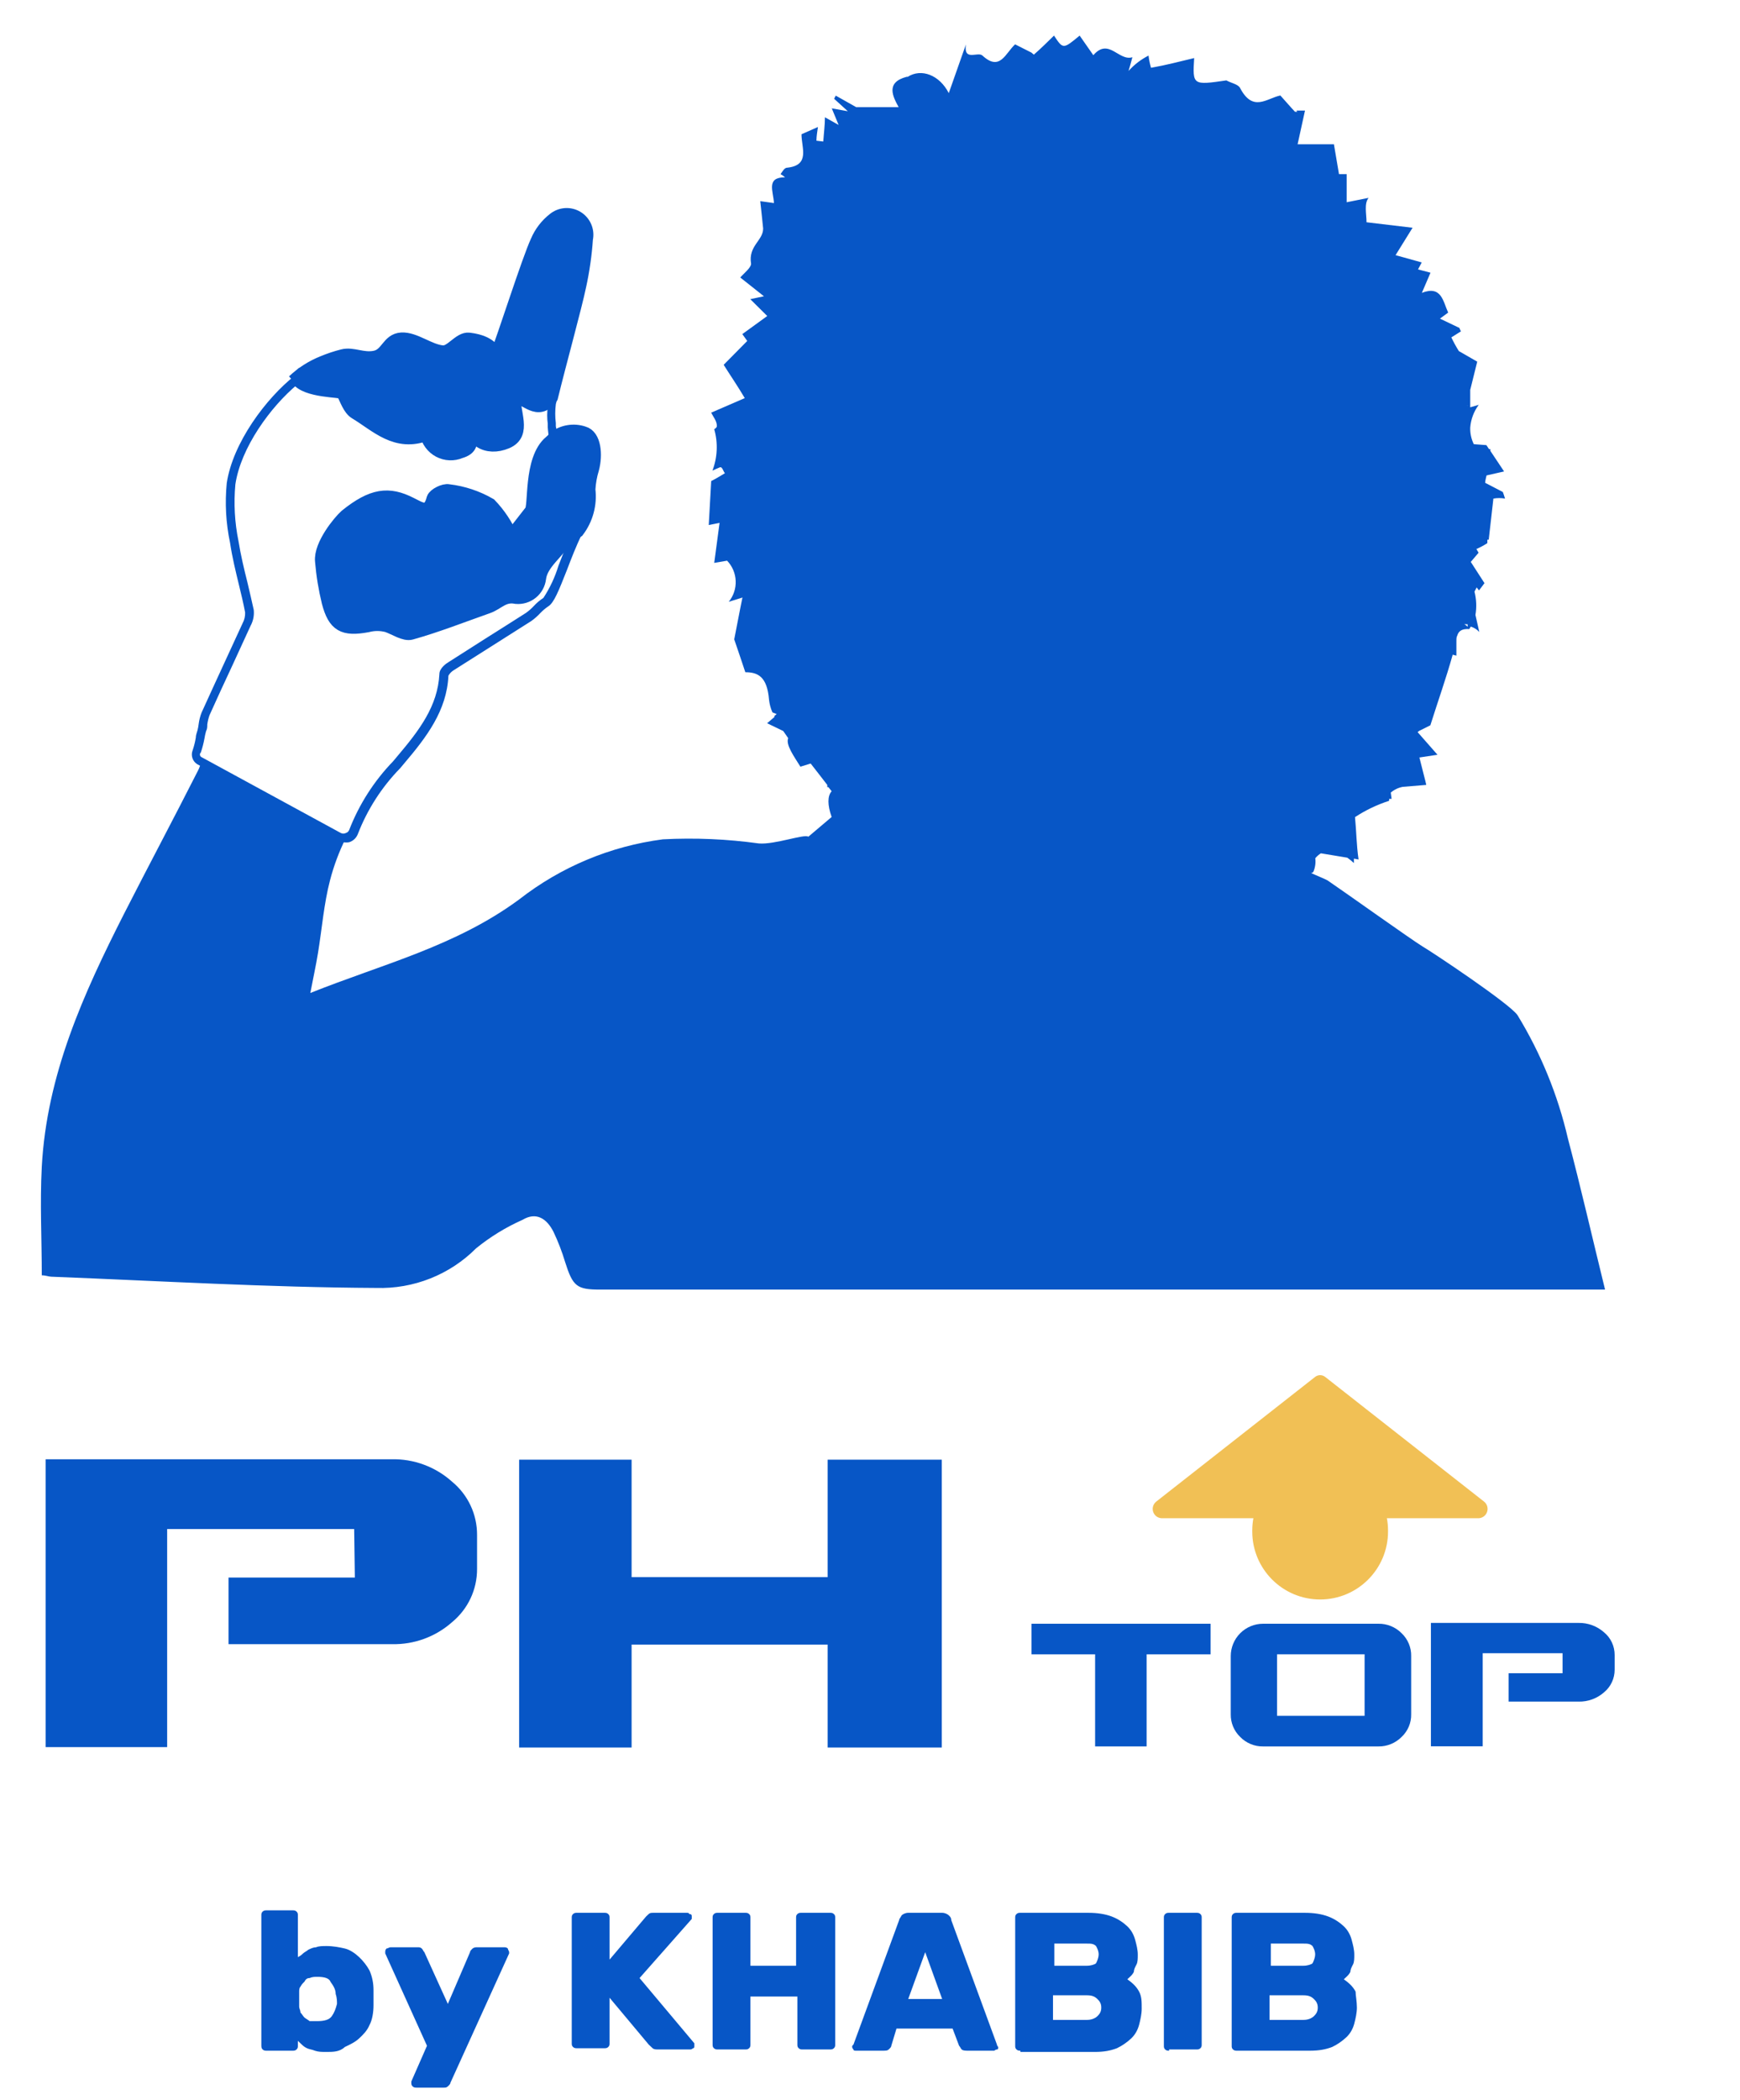 <svg width="92" height="111" viewBox="0 0 92 111" fill="none" xmlns="http://www.w3.org/2000/svg">
<g clip-path="url(#clip0)">
<path d="M82.901 60.174C82.368 57.872 81.468 55.67 80.236 53.654C79.837 53.053 75.621 50.249 75.23 50.032C74.571 49.626 71.239 47.243 70.195 46.533C70.116 46.483 69.746 46.33 69.319 46.142C69.343 46.14 69.366 46.133 69.387 46.122C69.408 46.111 69.427 46.095 69.442 46.077C69.539 45.851 69.574 45.603 69.543 45.36C69.628 45.257 69.728 45.169 69.84 45.099L71.239 45.331C71.36 45.418 71.476 45.512 71.586 45.613V45.381L71.832 45.425C71.717 44.635 71.717 43.911 71.644 43.186C72.204 42.819 72.811 42.529 73.448 42.324C73.448 42.324 73.448 42.252 73.448 42.223H73.578L73.535 41.89C73.717 41.734 73.937 41.629 74.172 41.586L75.411 41.484C75.411 41.433 75.136 40.405 75.049 40.035L76.005 39.89L74.955 38.695L75.034 38.63L75.628 38.333C76.027 37.065 76.462 35.848 76.809 34.602L77.005 34.653C77.005 34.414 77.005 34.146 77.005 33.928C77.005 33.711 77.005 33.689 77.055 33.581C77.121 33.363 77.287 33.219 77.686 33.248V33.284C77.688 33.272 77.688 33.26 77.686 33.248C77.715 33.206 77.742 33.162 77.765 33.117C77.938 33.169 78.093 33.267 78.215 33.4C78.135 33.059 78.07 32.769 78.012 32.501C78.082 32.092 78.064 31.672 77.961 31.27L78.077 31.045L78.2 31.205L78.49 30.821L77.765 29.698L78.178 29.213L78.062 29.017C78.264 28.929 78.457 28.825 78.642 28.706C78.642 28.706 78.642 28.619 78.642 28.524H78.714C78.794 27.8 78.881 27.076 78.961 26.351C79.164 26.315 79.373 26.315 79.576 26.351C79.54 26.235 79.504 26.119 79.46 26.003L78.526 25.518C78.526 25.388 78.577 25.25 78.599 25.127L79.526 24.917L78.801 23.83V23.736H78.729L78.591 23.526L77.925 23.475C77.791 23.203 77.727 22.902 77.736 22.599C77.77 22.163 77.925 21.747 78.186 21.396L77.736 21.527C77.736 21.222 77.736 20.911 77.736 20.607C77.86 20.121 77.975 19.636 78.106 19.114L77.135 18.556C76.989 18.323 76.856 18.081 76.737 17.832L77.244 17.513C77.213 17.455 77.186 17.395 77.164 17.332L76.135 16.84L76.57 16.521C76.295 15.927 76.222 15.072 75.179 15.478L75.636 14.413L74.976 14.239C75.042 14.116 75.107 14 75.172 13.87L73.788 13.486L74.687 12.037L72.253 11.747C72.253 11.305 72.115 10.769 72.361 10.458L71.202 10.689V9.204H70.797L70.529 7.625H68.609C68.754 6.973 68.877 6.394 69 5.843C68.87 5.843 68.703 5.843 68.544 5.843L68.594 5.908H68.471L68.297 5.72L67.696 5.046C66.972 5.198 66.247 5.952 65.566 4.648C65.465 4.452 65.103 4.394 64.842 4.249C63.06 4.51 63.053 4.503 63.14 3.069C62.415 3.243 61.64 3.445 60.858 3.583C60.797 3.372 60.753 3.156 60.727 2.938C60.328 3.141 59.969 3.416 59.67 3.75C59.728 3.554 59.786 3.358 59.873 3.025C59.148 3.25 58.627 1.975 57.808 2.917L57.084 1.881C56.214 2.605 56.207 2.605 55.729 1.881C55.403 2.199 55.048 2.554 54.664 2.888L54.534 2.779L53.672 2.344C53.157 2.815 52.875 3.793 51.947 2.938C51.701 2.706 50.941 3.271 51.071 2.351L50.165 4.923C49.68 3.967 48.717 3.597 47.992 4.061H47.934C46.811 4.358 47.21 5.104 47.514 5.662H45.268L44.189 5.054L44.102 5.22L44.827 5.879L43.979 5.727L44.341 6.604L43.617 6.198C43.617 6.604 43.559 7.038 43.53 7.48L43.168 7.437C43.168 7.191 43.218 6.937 43.247 6.712L42.378 7.096C42.378 7.821 42.849 8.734 41.617 8.864C41.48 8.864 41.378 9.052 41.27 9.204C41.356 9.25 41.436 9.306 41.509 9.371C40.495 9.371 40.886 10.095 40.922 10.733L40.197 10.632C40.255 11.131 40.299 11.588 40.35 12.08C40.35 12.718 39.553 12.993 39.712 13.942C39.712 14.152 39.314 14.464 39.14 14.666L40.393 15.659L39.669 15.811L40.567 16.702L39.249 17.658L39.509 18.02L38.263 19.281C38.618 19.846 38.988 20.382 39.379 21.041L37.604 21.809C37.698 22.012 37.923 22.273 37.901 22.534C37.901 22.584 37.836 22.635 37.764 22.686C37.969 23.406 37.936 24.173 37.669 24.873C37.8 24.815 37.93 24.75 38.06 24.7C38.191 24.649 38.234 24.902 38.329 25.011C38.046 25.185 37.756 25.352 37.604 25.424C37.561 26.211 37.517 26.986 37.474 27.749L38.046 27.633C37.945 28.401 37.85 29.082 37.764 29.749L38.444 29.633C38.721 29.922 38.883 30.303 38.898 30.703C38.914 31.103 38.784 31.495 38.531 31.806L39.256 31.581C39.104 32.306 38.973 33.03 38.821 33.791C39.024 34.385 39.205 34.914 39.408 35.529C40.053 35.529 40.56 35.739 40.661 36.978C40.686 37.211 40.747 37.438 40.842 37.652L41.067 37.739L40.944 37.84C40.944 37.84 40.944 37.84 40.944 37.898L40.56 38.224L41.414 38.637L41.675 39.014C41.53 39.362 41.994 39.992 42.32 40.521L42.863 40.354C43.139 40.716 43.436 41.078 43.74 41.484V41.6H43.798L43.972 41.817C43.747 42.071 43.747 42.542 43.972 43.179L42.74 44.222C42.537 44.063 40.951 44.65 40.118 44.577C38.438 44.344 36.74 44.271 35.047 44.36C32.278 44.72 29.657 45.816 27.455 47.533C24.087 50.018 20.211 50.959 16.408 52.481C16.56 51.684 16.705 51.032 16.814 50.365C17.024 49.083 17.125 47.765 17.451 46.519C17.651 45.751 17.931 45.005 18.284 44.295C18.284 44.295 10.7 39.999 10.627 40.289C10.595 40.432 10.547 40.57 10.482 40.702C9.193 43.244 7.845 45.773 6.556 48.301C4.426 52.502 2.47 56.784 2.209 61.673C2.108 63.579 2.209 65.491 2.209 67.403C2.412 67.403 2.557 67.469 2.709 67.476C8.439 67.7 14.162 68.041 19.892 68.07C20.869 68.1 21.841 67.93 22.75 67.57C23.658 67.21 24.483 66.668 25.173 65.976C25.922 65.368 26.748 64.861 27.629 64.47C28.353 64.035 28.911 64.404 29.266 65.107C29.512 65.624 29.718 66.159 29.882 66.708C30.288 67.983 30.49 68.157 31.729 68.157H84.865C84.184 65.39 83.582 62.745 82.901 60.174ZM77.555 21.454L77.693 21.411L77.563 21.454H77.555ZM77.555 32.994H77.599V33.124C77.546 33.072 77.488 33.026 77.425 32.987L77.555 32.994Z" fill="#0756C6"/>
<path d="M18.197 44.519C18.055 44.518 17.917 44.475 17.799 44.396L10.417 40.383C10.301 40.307 10.214 40.194 10.172 40.062C10.13 39.93 10.134 39.787 10.185 39.658C10.259 39.441 10.314 39.218 10.352 38.992C10.352 38.854 10.41 38.717 10.446 38.586C10.472 38.481 10.492 38.375 10.504 38.267C10.53 38.062 10.581 37.86 10.656 37.666C11.047 36.797 11.453 35.928 11.851 35.058L12.829 32.936C12.924 32.76 12.969 32.563 12.96 32.364C12.866 31.871 12.75 31.386 12.634 30.915C12.46 30.19 12.279 29.466 12.163 28.684C11.944 27.648 11.886 26.585 11.989 25.532C12.308 23.41 14.054 21.056 15.611 19.831L15.799 19.679L15.93 19.882C16.176 20.259 17.132 20.367 17.654 20.433C18.175 20.498 18.255 20.498 18.342 20.643L18.494 20.961C18.58 21.213 18.727 21.44 18.922 21.621C19.139 21.744 19.349 21.889 19.559 22.034C20.443 22.642 21.276 23.207 22.5 22.758L22.732 22.664L22.79 22.91C22.812 23.058 22.865 23.199 22.946 23.324C23.027 23.449 23.135 23.555 23.261 23.634C23.418 23.715 23.589 23.762 23.765 23.773C23.941 23.784 24.117 23.759 24.282 23.7C24.702 23.576 24.688 23.439 24.558 22.975C24.472 22.792 24.433 22.59 24.443 22.389C24.453 22.187 24.512 21.99 24.616 21.816L25.007 21.28V21.939C24.989 22.17 25.028 22.402 25.119 22.615C25.209 22.828 25.35 23.016 25.528 23.164C25.703 23.269 25.902 23.328 26.106 23.335C26.31 23.343 26.512 23.299 26.695 23.207C27.238 22.99 27.187 22.599 27.049 21.918C26.967 21.601 26.938 21.273 26.963 20.947V20.744H27.165C27.424 20.777 27.672 20.869 27.89 21.012C28.361 21.28 28.614 21.439 29.034 20.78L29.512 19.954L29.44 20.911C29.44 21.056 29.44 21.208 29.389 21.36C29.346 21.694 29.346 22.032 29.389 22.367C29.389 22.41 29.389 22.468 29.389 22.526C29.454 22.845 29.556 23.316 29.259 23.562C28.585 24.12 28.535 25.409 28.448 26.264C28.404 26.865 28.382 27.119 28.223 27.242L27.006 28.807L26.839 28.546C26.731 28.365 26.629 28.169 26.528 27.974C26.353 27.561 26.091 27.19 25.76 26.887C25.187 26.548 24.551 26.326 23.891 26.235L23.688 26.192C23.485 26.205 23.294 26.293 23.152 26.438C23.137 26.587 23.087 26.729 23.006 26.855C22.926 26.981 22.817 27.086 22.689 27.162C22.521 27.198 22.347 27.194 22.181 27.152C22.016 27.109 21.862 27.028 21.732 26.916L21.602 26.851C20.479 26.279 19.711 26.423 18.436 27.452C18.132 27.72 17.169 28.901 17.241 29.625C17.304 30.357 17.421 31.084 17.589 31.799C17.878 32.871 18.204 33.066 19.371 32.856C19.752 32.771 20.149 32.786 20.523 32.9C20.688 32.936 20.85 32.985 21.008 33.045C21.225 33.18 21.476 33.25 21.732 33.247C22.725 32.972 23.71 32.61 24.666 32.269C25.021 32.132 25.391 32.001 25.745 31.878C25.897 31.816 26.042 31.741 26.18 31.654C26.347 31.521 26.542 31.427 26.75 31.378C26.958 31.329 27.174 31.327 27.383 31.371C27.474 31.386 27.568 31.381 27.658 31.358C27.748 31.334 27.832 31.292 27.904 31.233C28.013 31.157 28.106 31.059 28.177 30.945C28.248 30.832 28.296 30.706 28.317 30.574C28.455 30.014 28.761 29.508 29.194 29.125C29.418 28.902 29.621 28.66 29.802 28.401C29.839 28.311 29.897 28.232 29.971 28.17C30.046 28.108 30.135 28.065 30.23 28.046C30.312 28.025 30.392 27.996 30.469 27.959L31.041 27.698L30.759 28.256C30.476 28.821 30.208 29.517 29.976 30.125C29.541 31.226 29.288 31.864 28.991 32.045C28.838 32.148 28.698 32.267 28.571 32.4C28.424 32.559 28.262 32.702 28.085 32.827L25.912 34.204L23.992 35.421C23.875 35.491 23.777 35.591 23.71 35.71C23.623 37.558 22.558 38.949 21.385 40.332L21.16 40.6C20.187 41.596 19.425 42.779 18.922 44.077C18.883 44.179 18.822 44.272 18.743 44.347C18.664 44.422 18.569 44.479 18.465 44.512C18.377 44.529 18.286 44.532 18.197 44.519ZM10.649 40.013L18.023 44.027C18.064 44.047 18.108 44.058 18.154 44.058C18.199 44.058 18.244 44.047 18.284 44.027C18.325 44.015 18.363 43.994 18.394 43.965C18.426 43.936 18.45 43.9 18.465 43.86C18.989 42.51 19.777 41.279 20.783 40.238L21.008 39.97C22.174 38.593 23.145 37.319 23.232 35.623C23.232 35.319 23.601 35.058 23.717 34.993L25.637 33.769C26.361 33.313 27.086 32.856 27.81 32.393C27.962 32.284 28.103 32.16 28.23 32.023C28.378 31.862 28.546 31.721 28.73 31.603C29.076 31.076 29.344 30.503 29.527 29.901C29.665 29.56 29.802 29.176 29.954 28.836C29.809 29.024 29.643 29.205 29.483 29.386C29.111 29.711 28.843 30.14 28.716 30.618C28.688 30.813 28.621 31 28.519 31.168C28.417 31.336 28.282 31.482 28.122 31.596C27.998 31.686 27.857 31.75 27.708 31.785C27.558 31.82 27.403 31.825 27.252 31.799C27.098 31.768 26.938 31.772 26.785 31.811C26.632 31.85 26.49 31.922 26.369 32.023C26.209 32.134 26.036 32.224 25.854 32.291L24.775 32.675C23.811 33.03 22.819 33.4 21.819 33.667C21.468 33.706 21.114 33.627 20.812 33.443C20.686 33.378 20.555 33.323 20.421 33.276C20.11 33.194 19.783 33.194 19.472 33.276C18.088 33.53 17.531 33.197 17.19 31.9C17.012 31.172 16.891 30.43 16.828 29.683C16.734 28.727 17.857 27.409 18.175 27.119C19.588 25.982 20.544 25.815 21.797 26.467L21.942 26.539C22.138 26.648 22.37 26.771 22.486 26.713C22.602 26.655 22.652 26.532 22.71 26.308C22.813 26.124 22.967 25.974 23.154 25.876C23.34 25.779 23.551 25.737 23.761 25.757L23.963 25.8C24.686 25.895 25.379 26.142 25.999 26.525C26.388 26.861 26.693 27.282 26.89 27.756L27.035 28.024L27.897 26.923C27.955 26.686 27.984 26.443 27.984 26.199C28.049 25.272 28.143 23.866 28.962 23.185C29.049 23.113 28.962 22.744 28.962 22.584C28.962 22.425 28.962 22.446 28.962 22.396C28.922 22.102 28.922 21.805 28.962 21.512C28.759 21.611 28.532 21.649 28.308 21.62C28.084 21.592 27.873 21.499 27.701 21.353C27.6 21.302 27.506 21.244 27.419 21.208C27.438 21.4 27.467 21.591 27.506 21.78C27.636 22.41 27.788 23.229 26.883 23.562C26.636 23.679 26.363 23.733 26.09 23.719C25.817 23.705 25.552 23.623 25.318 23.482C25.235 23.429 25.16 23.366 25.094 23.294C25.094 23.598 24.97 23.902 24.427 24.062C24.205 24.138 23.969 24.168 23.735 24.149C23.5 24.131 23.273 24.064 23.065 23.953C22.787 23.787 22.573 23.532 22.457 23.229C21.138 23.634 20.182 22.983 19.334 22.403C19.132 22.265 18.929 22.128 18.719 22.005C18.435 21.784 18.223 21.484 18.11 21.142C18.11 21.063 18.038 20.99 18.009 20.918L17.618 20.867C16.953 20.849 16.305 20.654 15.742 20.302C14.293 21.505 12.735 23.663 12.445 25.598C12.352 26.605 12.408 27.62 12.612 28.611C12.728 29.336 12.909 30.096 13.083 30.784C13.199 31.277 13.315 31.77 13.416 32.233C13.447 32.524 13.389 32.817 13.249 33.074L12.271 35.203C11.866 36.065 11.467 36.935 11.076 37.804C11.021 37.961 10.982 38.124 10.96 38.289C10.96 38.412 10.96 38.528 10.895 38.644C10.858 38.775 10.829 38.908 10.808 39.043C10.762 39.288 10.7 39.53 10.62 39.767C10.602 39.783 10.588 39.804 10.579 39.826C10.571 39.849 10.568 39.874 10.571 39.898C10.574 39.922 10.582 39.945 10.596 39.965C10.609 39.985 10.628 40.002 10.649 40.013Z" fill="#0756C6"/>
<path d="M30.845 22.903C30.593 22.818 30.324 22.797 30.061 22.84C29.799 22.883 29.551 22.989 29.339 23.149C29.276 23.233 29.203 23.308 29.121 23.374C28.013 24.294 28.353 26.836 28.085 27.054L27.028 28.408C26.754 27.773 26.369 27.191 25.89 26.692C25.223 26.304 24.483 26.058 23.717 25.967C23.485 25.916 22.993 26.163 22.928 26.358C22.696 27.278 22.203 26.894 21.711 26.655C20.552 26.061 19.689 26.17 18.313 27.278C17.973 27.575 16.951 28.814 17.031 29.654C17.092 30.387 17.211 31.113 17.386 31.828C17.705 33.03 18.161 33.276 19.422 33.044C19.768 32.952 20.133 32.952 20.479 33.044C20.899 33.189 21.392 33.537 21.74 33.436C23.109 33.052 24.427 32.53 25.767 32.059C26.303 31.878 26.608 31.4 27.296 31.545C27.584 31.57 27.87 31.481 28.095 31.299C28.319 31.116 28.464 30.854 28.498 30.567C28.6 29.741 29.483 29.191 29.947 28.394C30.136 28.075 30.193 28.242 30.519 28.046C30.99 27.425 31.2 26.646 31.106 25.873C31.127 25.499 31.192 25.13 31.302 24.772C31.497 24.047 31.418 23.055 30.845 22.903Z" fill="#0756C6" stroke="#0756C6" stroke-width="0.75" stroke-miterlimit="10"/>
<path d="M18.147 20.73C18.335 21.099 18.494 21.599 18.806 21.787C19.921 22.454 20.936 23.555 22.573 22.917C22.609 23.105 22.687 23.282 22.801 23.435C22.915 23.589 23.061 23.715 23.23 23.805C23.399 23.894 23.585 23.945 23.776 23.953C23.967 23.961 24.157 23.927 24.333 23.852C25.478 23.519 24.275 22.599 24.789 21.896C24.789 23.272 25.753 23.772 26.774 23.345C27.796 22.917 27.064 21.766 27.18 20.911C27.781 20.947 28.448 21.968 29.129 20.983C29.57 19.179 30.382 16.253 30.621 15.108C30.8 14.29 30.919 13.459 30.976 12.623C31.021 12.414 31 12.195 30.915 11.998C30.831 11.801 30.687 11.635 30.505 11.523C30.322 11.411 30.108 11.358 29.895 11.372C29.68 11.387 29.476 11.467 29.31 11.602C28.919 11.906 28.612 12.305 28.419 12.761C27.97 13.717 26.629 17.933 26.303 18.723C26.057 18.723 26.079 18.107 24.797 17.955C24.311 17.897 23.869 18.68 23.398 18.629C22.674 18.564 21.913 17.904 21.225 17.948C20.537 17.991 20.501 18.759 19.849 18.904C19.197 19.049 18.654 18.694 18.125 18.832C17.769 18.921 17.42 19.038 17.082 19.179C16.51 19.407 15.986 19.742 15.539 20.165L15.734 19.998C16.183 20.679 18.052 20.607 18.147 20.73Z" fill="#0756C6" stroke="#0756C6" stroke-width="0.75" stroke-miterlimit="10"/>
<path d="M64.009 87.433H60.626V92.301H57.902V87.433H54.541V85.818H64.009V87.433Z" fill="#0756C6"/>
<path d="M74.107 86.318C74.271 86.473 74.401 86.661 74.488 86.869C74.576 87.077 74.619 87.302 74.614 87.527V90.599C74.619 90.824 74.576 91.047 74.489 91.254C74.401 91.461 74.271 91.648 74.107 91.801C73.947 91.963 73.756 92.09 73.546 92.176C73.336 92.262 73.11 92.305 72.883 92.301H66.783C66.558 92.305 66.335 92.262 66.127 92.176C65.919 92.09 65.731 91.963 65.574 91.801C65.412 91.646 65.284 91.46 65.198 91.252C65.112 91.046 65.07 90.823 65.074 90.599V87.527C65.074 87.074 65.254 86.639 65.575 86.319C65.895 85.998 66.33 85.818 66.783 85.818H72.883C73.11 85.814 73.336 85.857 73.546 85.943C73.756 86.029 73.947 86.156 74.107 86.318ZM72.151 87.433H67.522V90.686H72.151V87.433Z" fill="#0756C6"/>
<path d="M82.619 87.375H78.396V92.294H75.657V85.774H83.459C83.958 85.764 84.442 85.942 84.814 86.274C84.99 86.419 85.131 86.602 85.228 86.809C85.324 87.016 85.373 87.241 85.372 87.469V88.245C85.373 88.473 85.324 88.698 85.228 88.905C85.131 89.112 84.99 89.295 84.814 89.44C84.441 89.77 83.957 89.946 83.459 89.933H79.765V88.433H82.619V87.375Z" fill="#0756C6"/>
<path d="M18.726 80.812H8.838V92.338H2.412V77.125H20.696C21.879 77.096 23.027 77.522 23.906 78.313C24.319 78.654 24.652 79.082 24.88 79.567C25.108 80.051 25.225 80.581 25.224 81.116V82.927C25.225 83.463 25.108 83.992 24.88 84.477C24.652 84.962 24.319 85.39 23.906 85.731C23.033 86.506 21.899 86.922 20.733 86.897H12.083V83.376H18.762L18.726 80.812Z" fill="#0756C6"/>
<path d="M49.796 77.147V92.359H43.762V86.919H33.395V92.359H27.448V77.147H33.395V83.355H43.762V77.147H49.796Z" fill="#0756C6"/>
<path d="M73.39 80.899C73.39 78.915 71.783 77.306 69.8 77.306C67.818 77.306 66.211 78.915 66.211 80.899V80.942C66.211 82.927 67.818 84.535 69.8 84.535C71.783 84.535 73.39 82.927 73.39 80.942V80.899Z" fill="#F1C055"/>
<path d="M70.065 72.771L78.468 79.363C78.546 79.425 78.603 79.508 78.632 79.603C78.661 79.697 78.661 79.798 78.632 79.893C78.604 79.987 78.547 80.071 78.47 80.133C78.393 80.195 78.299 80.232 78.2 80.24H61.401C61.303 80.232 61.209 80.195 61.131 80.133C61.054 80.071 60.998 79.987 60.969 79.893C60.94 79.798 60.94 79.697 60.969 79.603C60.999 79.508 61.056 79.425 61.133 79.363L69.536 72.771C69.612 72.712 69.705 72.68 69.801 72.68C69.897 72.68 69.99 72.712 70.065 72.771Z" fill="#F1C055"/>
</g>
<g clip-path="url(#clip1)">
<path d="M17.266 102.852C17.611 102.852 17.956 102.917 18.232 102.982C18.507 103.047 18.783 103.242 18.99 103.438C19.197 103.633 19.404 103.893 19.542 104.153C19.68 104.479 19.749 104.804 19.749 105.195C19.749 105.325 19.749 105.455 19.749 105.585C19.749 105.715 19.749 105.91 19.749 105.975C19.749 106.366 19.68 106.756 19.542 107.017C19.404 107.342 19.197 107.537 18.99 107.732C18.783 107.928 18.507 108.058 18.232 108.188C17.956 108.448 17.611 108.448 17.266 108.448C16.99 108.448 16.852 108.448 16.645 108.383C16.508 108.318 16.37 108.318 16.232 108.253C16.094 108.188 16.025 108.123 15.956 108.058C15.887 107.993 15.818 107.928 15.749 107.862V108.123C15.749 108.188 15.749 108.253 15.68 108.318C15.611 108.383 15.542 108.383 15.473 108.383H14.094C14.025 108.383 13.956 108.383 13.887 108.318C13.818 108.253 13.818 108.188 13.818 108.058V101.225C13.818 101.16 13.818 101.095 13.887 101.03C13.956 100.965 14.025 100.965 14.094 100.965H15.473C15.542 100.965 15.611 100.965 15.68 101.03C15.749 101.095 15.749 101.16 15.749 101.225V103.438C15.887 103.373 15.956 103.307 16.025 103.242C16.094 103.177 16.232 103.112 16.301 103.047C16.439 102.982 16.576 102.917 16.714 102.917C16.852 102.852 17.059 102.852 17.266 102.852ZM17.749 105.39C17.749 105.129 17.611 104.934 17.473 104.739C17.404 104.544 17.128 104.479 16.783 104.479C16.645 104.479 16.508 104.479 16.37 104.544C16.232 104.544 16.163 104.609 16.094 104.739C16.025 104.804 15.956 104.869 15.887 104.999C15.818 105.064 15.818 105.195 15.818 105.26C15.818 105.39 15.818 105.455 15.818 105.65C15.818 105.78 15.818 105.91 15.818 106.04C15.818 106.171 15.887 106.236 15.887 106.366C15.956 106.431 16.025 106.561 16.094 106.626C16.163 106.691 16.301 106.756 16.37 106.821C16.508 106.821 16.645 106.821 16.783 106.821C17.128 106.821 17.404 106.756 17.542 106.561C17.68 106.366 17.749 106.171 17.818 105.91C17.818 105.78 17.818 105.585 17.749 105.39Z" fill="#0756C6"/>
<path d="M23.817 110.075C23.817 110.14 23.748 110.205 23.679 110.27C23.61 110.335 23.541 110.335 23.472 110.335H22.024C21.955 110.335 21.886 110.335 21.817 110.27C21.748 110.205 21.748 110.14 21.748 110.075V110.01L22.576 108.123L20.369 103.242V103.177C20.369 103.112 20.369 103.047 20.438 102.982C20.507 102.982 20.576 102.917 20.645 102.917H22.093C22.162 102.917 22.231 102.917 22.3 102.982C22.369 103.047 22.369 103.112 22.438 103.177L23.679 105.91L24.852 103.177C24.852 103.112 24.921 103.047 24.989 102.982C24.989 102.982 25.058 102.917 25.196 102.917H26.645C26.713 102.917 26.782 102.917 26.851 102.982C26.851 103.047 26.92 103.112 26.92 103.177V103.242L23.817 110.075Z" fill="#0756C6"/>
<path d="M36.713 107.993C36.713 107.993 36.713 108.058 36.713 108.123C36.713 108.188 36.713 108.253 36.644 108.253C36.575 108.318 36.506 108.318 36.506 108.318H34.782C34.713 108.318 34.575 108.318 34.506 108.253C34.437 108.188 34.368 108.123 34.299 108.058L32.23 105.585V107.993C32.23 108.058 32.23 108.123 32.161 108.188C32.092 108.253 32.023 108.253 31.954 108.253H30.506C30.437 108.253 30.368 108.253 30.299 108.188C30.23 108.123 30.23 108.058 30.23 107.993V101.355C30.23 101.29 30.23 101.225 30.299 101.16C30.368 101.095 30.437 101.095 30.506 101.095H31.954C32.023 101.095 32.092 101.095 32.161 101.16C32.23 101.225 32.23 101.29 32.23 101.355V103.568L34.161 101.29C34.23 101.225 34.23 101.225 34.299 101.16C34.368 101.095 34.437 101.095 34.575 101.095H36.299C36.368 101.095 36.437 101.095 36.437 101.16C36.575 101.16 36.575 101.225 36.575 101.29C36.575 101.355 36.575 101.355 36.575 101.42L33.816 104.544L36.713 107.993Z" fill="#0756C6"/>
<path d="M43.885 101.095C43.953 101.095 44.022 101.095 44.091 101.16C44.16 101.225 44.16 101.29 44.16 101.355V108.058C44.16 108.123 44.16 108.188 44.091 108.253C44.022 108.318 43.953 108.318 43.885 108.318H42.436C42.367 108.318 42.298 108.318 42.229 108.253C42.16 108.188 42.16 108.123 42.16 108.058V105.52H39.678V108.058C39.678 108.123 39.678 108.188 39.609 108.253C39.54 108.318 39.471 108.318 39.402 108.318H37.954C37.885 108.318 37.816 108.318 37.747 108.253C37.678 108.188 37.678 108.123 37.678 108.058V101.355C37.678 101.29 37.678 101.225 37.747 101.16C37.816 101.095 37.885 101.095 37.954 101.095H39.402C39.471 101.095 39.54 101.095 39.609 101.16C39.678 101.225 39.678 101.29 39.678 101.355V103.893H42.092V101.355C42.092 101.29 42.092 101.225 42.16 101.16C42.229 101.095 42.298 101.095 42.367 101.095H43.885Z" fill="#0756C6"/>
<path d="M49.815 101.095C49.953 101.095 50.091 101.16 50.16 101.225C50.229 101.29 50.298 101.355 50.298 101.485L52.711 108.058C52.711 108.123 52.78 108.188 52.78 108.188C52.78 108.253 52.78 108.318 52.711 108.318C52.642 108.318 52.573 108.383 52.573 108.383H51.194C51.056 108.383 50.918 108.383 50.849 108.318C50.78 108.253 50.78 108.188 50.711 108.123L50.367 107.212H47.401L47.126 108.123C47.126 108.188 47.057 108.253 46.988 108.318C46.919 108.383 46.85 108.383 46.643 108.383H45.264C45.195 108.383 45.126 108.383 45.126 108.318C45.057 108.253 45.057 108.188 45.057 108.188C45.057 108.123 45.057 108.123 45.126 108.058L47.539 101.485C47.539 101.42 47.608 101.355 47.677 101.225C47.746 101.16 47.884 101.095 48.022 101.095H49.815ZM48.022 105.65H49.815L48.919 103.177L48.022 105.65Z" fill="#0756C6"/>
<path d="M53.953 108.383C53.883 108.383 53.815 108.383 53.746 108.318C53.677 108.253 53.677 108.188 53.677 108.123V101.355C53.677 101.29 53.677 101.225 53.746 101.16C53.815 101.095 53.883 101.095 53.953 101.095H57.538C58.021 101.095 58.435 101.16 58.78 101.29C59.124 101.42 59.4 101.616 59.607 101.811C59.814 102.006 59.952 102.266 60.021 102.527C60.09 102.787 60.159 103.047 60.159 103.307C60.159 103.503 60.159 103.698 60.09 103.828C60.021 103.958 59.952 104.088 59.952 104.218C59.883 104.349 59.814 104.414 59.745 104.479C59.676 104.544 59.607 104.609 59.607 104.609C59.883 104.804 60.09 104.999 60.228 105.26C60.366 105.52 60.366 105.78 60.366 106.171C60.366 106.431 60.297 106.756 60.228 107.017C60.159 107.277 60.021 107.537 59.814 107.732C59.607 107.928 59.331 108.123 59.056 108.253C58.711 108.383 58.366 108.448 57.883 108.448H53.953V108.383ZM58.09 103.307C58.09 103.112 58.021 102.982 57.952 102.852C57.814 102.722 57.676 102.722 57.469 102.722H55.745V103.893H57.469C57.676 103.893 57.883 103.828 57.952 103.763C58.021 103.633 58.09 103.438 58.09 103.307ZM55.676 106.756H57.469C57.676 106.756 57.883 106.691 58.021 106.561C58.159 106.431 58.228 106.301 58.228 106.106C58.228 105.91 58.159 105.78 58.021 105.65C57.883 105.52 57.745 105.455 57.469 105.455H55.676V106.756Z" fill="#0756C6"/>
<path d="M61.814 108.383C61.745 108.383 61.676 108.383 61.607 108.318C61.538 108.253 61.538 108.188 61.538 108.123V101.355C61.538 101.29 61.538 101.225 61.607 101.16C61.676 101.095 61.745 101.095 61.814 101.095H63.262C63.331 101.095 63.4 101.095 63.469 101.16C63.538 101.225 63.538 101.29 63.538 101.355V108.058C63.538 108.123 63.538 108.188 63.469 108.253C63.4 108.318 63.331 108.318 63.262 108.318H61.814V108.383Z" fill="#0756C6"/>
<path d="M65.4 108.383C65.331 108.383 65.262 108.383 65.193 108.318C65.124 108.253 65.124 108.188 65.124 108.123V101.355C65.124 101.29 65.124 101.225 65.193 101.16C65.262 101.095 65.331 101.095 65.4 101.095H68.986C69.468 101.095 69.882 101.16 70.227 101.29C70.572 101.42 70.847 101.616 71.054 101.811C71.261 102.006 71.399 102.266 71.468 102.527C71.537 102.787 71.606 103.047 71.606 103.307C71.606 103.503 71.606 103.698 71.537 103.828C71.468 103.958 71.399 104.088 71.399 104.218C71.33 104.349 71.261 104.414 71.192 104.479C71.123 104.544 71.054 104.609 71.054 104.609C71.33 104.804 71.537 104.999 71.675 105.26C71.675 105.455 71.744 105.78 71.744 106.106C71.744 106.366 71.675 106.691 71.606 106.951C71.537 107.212 71.399 107.472 71.192 107.667C70.986 107.862 70.71 108.058 70.434 108.188C70.089 108.318 69.744 108.383 69.261 108.383H65.4ZM69.537 103.307C69.537 103.112 69.468 102.982 69.399 102.852C69.261 102.722 69.124 102.722 68.917 102.722H67.193V103.893H68.917C69.124 103.893 69.33 103.828 69.399 103.763C69.468 103.633 69.537 103.438 69.537 103.307ZM67.124 106.756H68.917C69.124 106.756 69.33 106.691 69.468 106.561C69.606 106.431 69.675 106.301 69.675 106.106C69.675 105.91 69.606 105.78 69.468 105.65C69.33 105.52 69.192 105.455 68.917 105.455H67.124V106.756Z" fill="#0756C6"/>
</g>
<defs>
<clipPath id="clip0">
<rect width="92" height="92" fill="white" transform="translate(0 0.446)"/>
</clipPath>
<clipPath id="clip1">
<rect width="57.926" height="9.37" fill="white" transform="translate(13.818 100.965)"/>
</clipPath>
</defs>
</svg>
